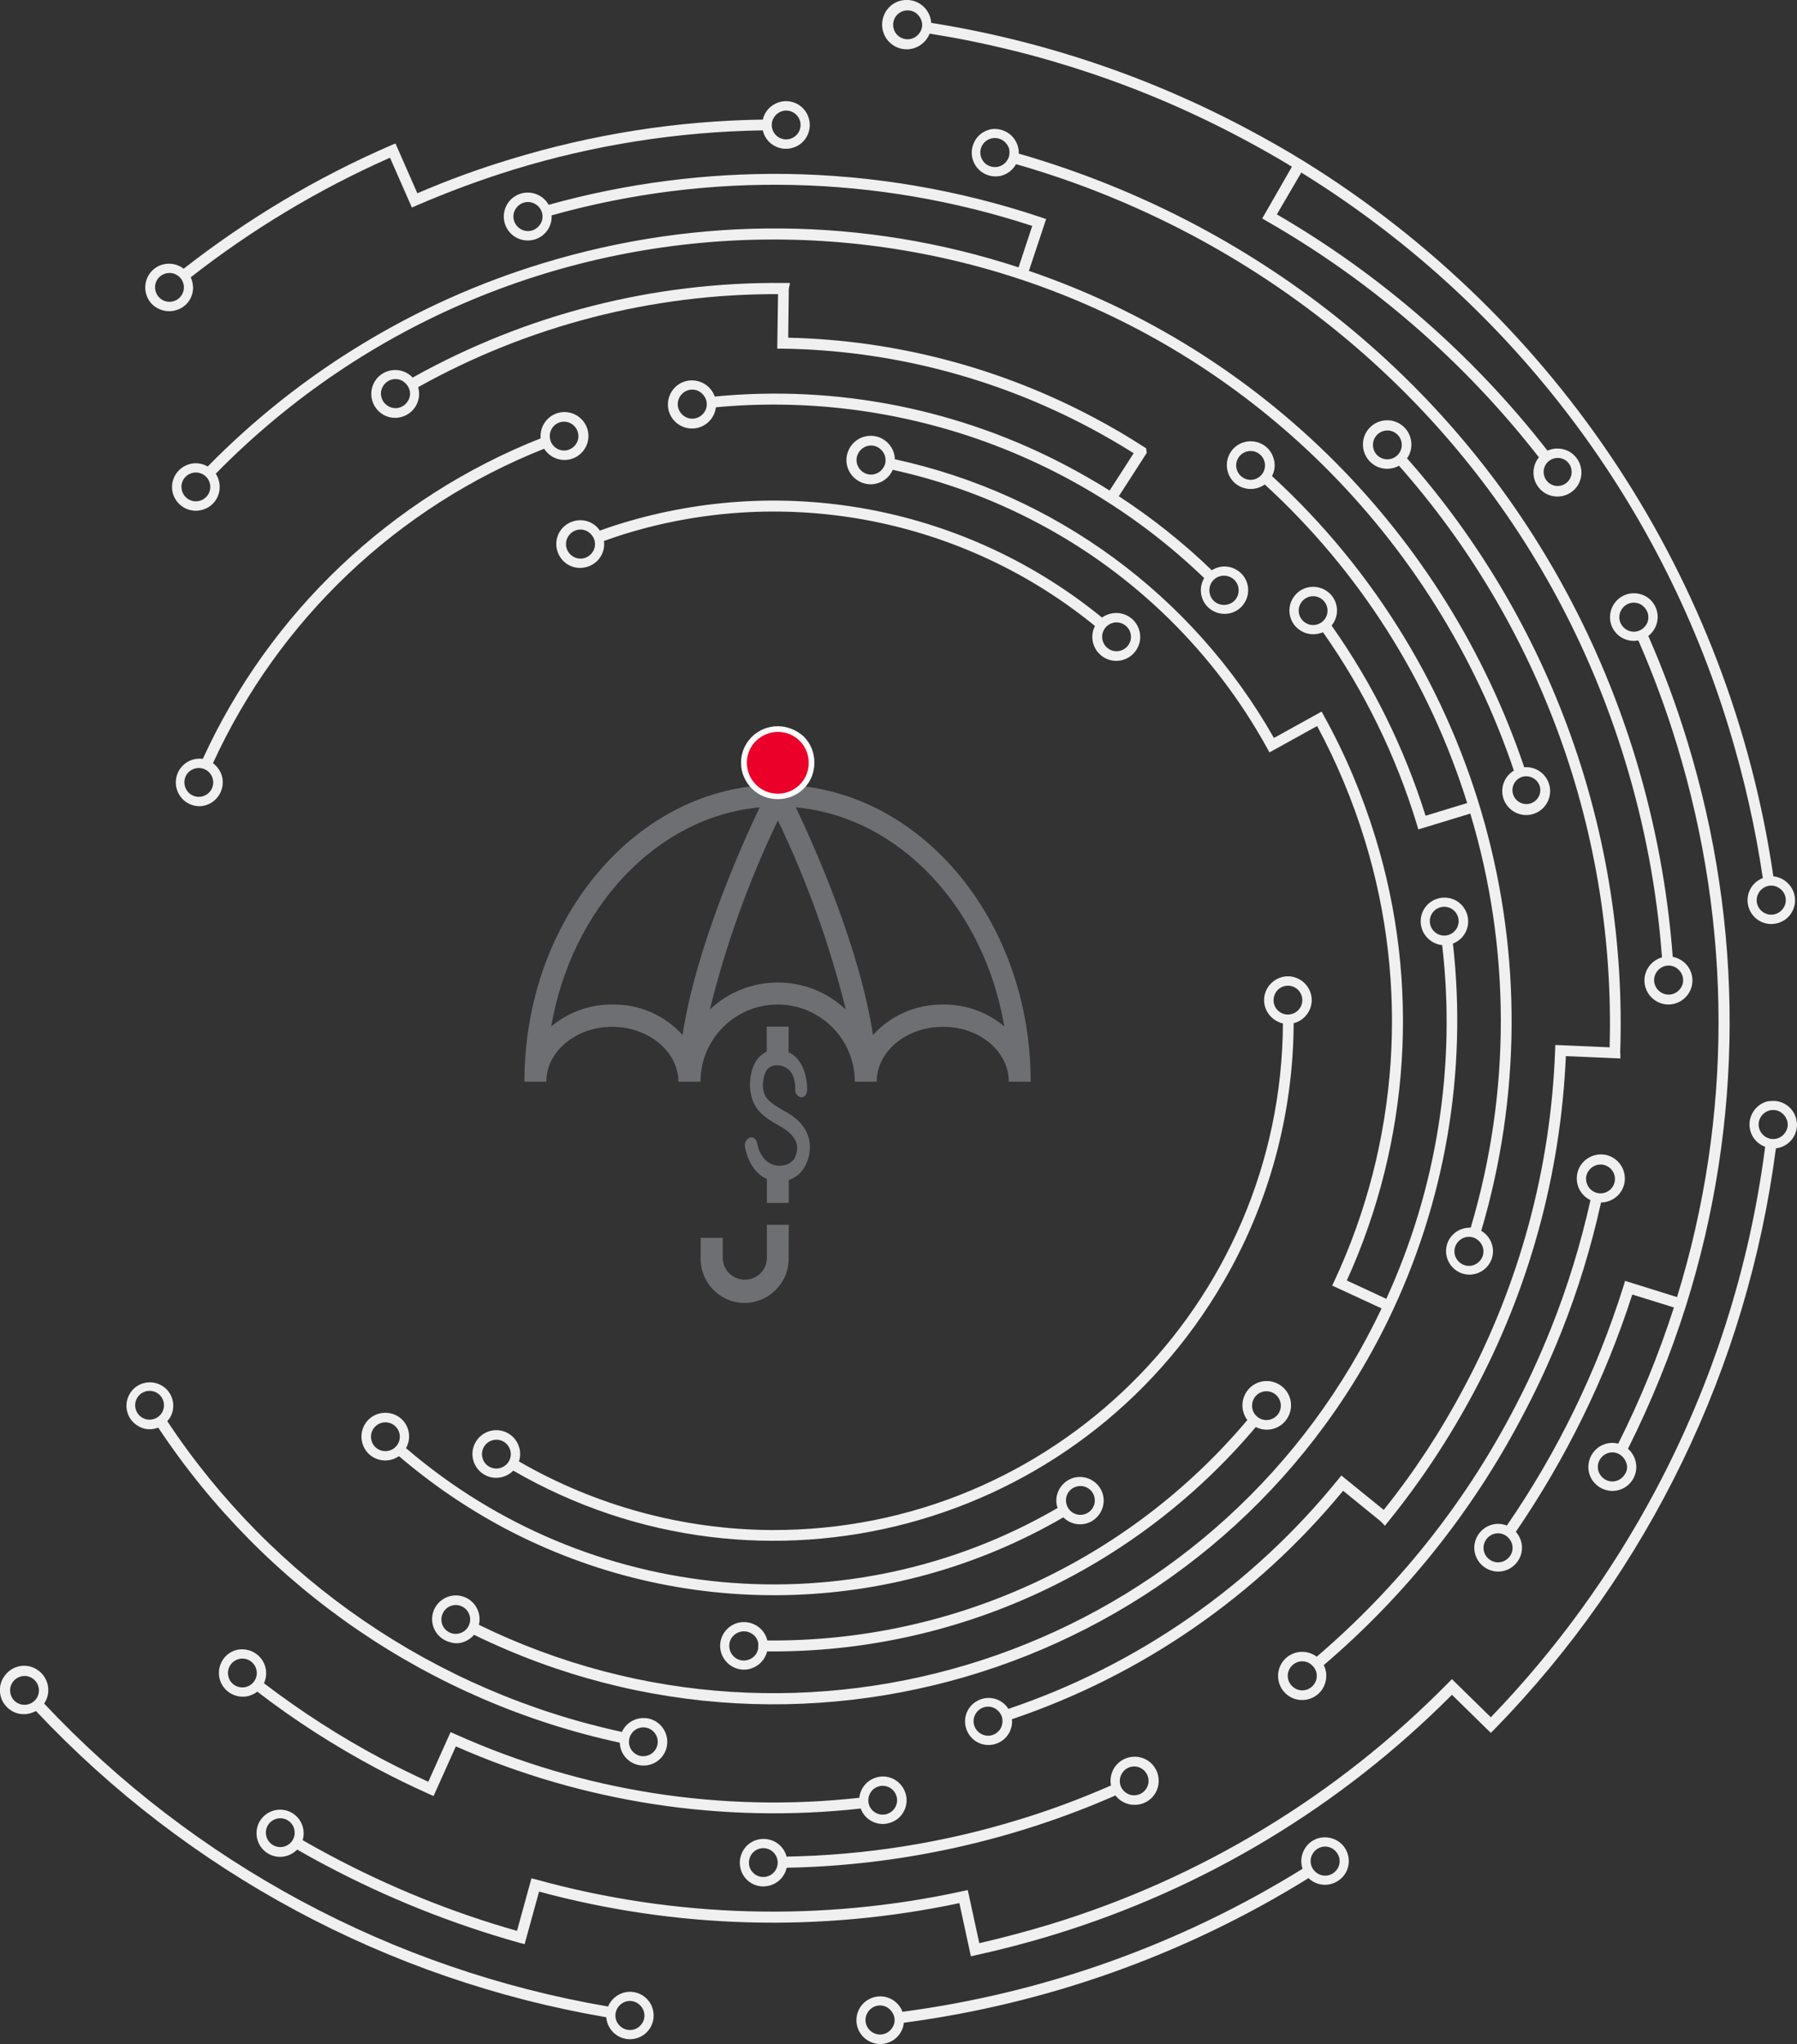 <?xml version="1.0" encoding="utf-8"?>
<!-- Generator: Adobe Illustrator 26.0.1, SVG Export Plug-In . SVG Version: 6.00 Build 0)  -->
<svg version="1.1" id="Layer_1" xmlns="http://www.w3.org/2000/svg" xmlns:xlink="http://www.w3.org/1999/xlink" x="0px" y="0px"
	 viewBox="0 0 919.7 1045.9" style="enable-background:new 0 0 919.7 1045.9;" xml:space="preserve">
<rect x="0" y="0" width="919.7" height="1045.9" fill="#333333" stroke="none"/>
<style type="text/css">
	.st0{fill:none;}
	.st1{fill:#F0F0F1;}
	.st2{fill:#6E6F72;}
	.st3{fill:#EA0029;}
	.st4{fill:#FFFFFF;}
</style>
<rect x="59.2" y="93.2" class="st0" width="669" height="801"/>
<g id="Mask_Group_38">
	<g id="Group_30662">
		<path id="Path_27865" class="st1" d="M265.6,747.8c2.1-6.4-1.4-13.3-7.8-15.4c-6.4-2.1-13.3,1.4-15.4,7.8s1.4,13.3,7.8,15.4
			c0,0,0,0,0,0c4.4,1.4,9.2,0.2,12.5-3.1c127.2,73.7,290,30.3,363.6-96.9c23.3-40.1,35.6-85.7,35.8-132.1c0.2,0,0.4-0.1,0.6-0.1
			c6.4-2,10.1-8.8,8.1-15.2c-2-6.4-8.8-10.1-15.2-8.1c-6.4,2-10.1,8.8-8.1,15.2c0,0,0,0,0,0c1.3,4.2,4.8,7.4,9.1,8.4
			c-0.8,143.9-118,259.9-261.9,259.2C349.4,782.6,304.9,770.5,265.6,747.8L265.6,747.8z M247,746.2c-1.2-3.9,1-8,4.9-9.2
			c3.9-1.2,8,1,9.2,4.9c1.2,3.9-1,8-4.9,9.2C252.3,752.3,248.1,750.1,247,746.2C247,746.2,247,746.2,247,746.2z M657,504.7
			c3.9-1.2,8,1,9.2,4.9c1.2,3.9-1,8-4.9,9.2c-3.9,1.2-8-1-9.2-4.9l0,0C651,510,653.1,505.9,657,504.7C657,504.7,657,504.7,657,504.7
			z"/>
		<path id="Path_27866" class="st1" d="M404.3,144.8H401c-66.4-0.7-131.8,16-189.8,48.4c-4.6-4.9-12.3-5.2-17.3-0.6
			c-4.9,4.6-5.2,12.3-0.6,17.3s12.3,5.2,17.3,0.6c3.4-3.2,4.7-7.9,3.4-12.4c56.3-31.4,119.7-47.8,184.2-47.6l-0.4,27.9h2.8
			c54.8,0.8,108.6,14.7,157,40.4c7.7,4.1,15.3,8.5,22.6,13.1c-2.9,4.6-9.4,14.6-12.3,19.1c-6.7-4.2-13.5-8.1-20.4-11.8
			c-55.7-29.8-118.9-42.4-181.7-36.3c-2.2-6.4-9.3-9.8-15.7-7.6c-6.4,2.2-9.8,9.3-7.6,15.7c2.2,6.4,9.3,9.8,15.7,7.6
			c4.5-1.6,7.6-5.5,8.2-10.2c92-8.6,183.3,23.3,249.9,87.4c-3.4,5.7-1.6,13.2,4.2,16.6c5.7,3.4,13.2,1.6,16.6-4.2
			c3.4-5.7,1.6-13.2-4.2-16.6c-3.9-2.4-8.9-2.3-12.7,0.2c-14.6-14.1-30.6-26.8-47.6-37.9c1.9-2.9,5.8-8.9,13.8-21.4l0.5-0.8
			l-0.3-2.3l-1.1-0.7c-8.2-5.3-16.7-10.3-25.4-14.9c-48.3-25.7-102-39.8-156.7-41l0.3-24.9L404.3,144.8z M208.7,205.3
			c-2.2,3.5-6.7,4.6-10.2,2.4c-3.5-2.2-4.6-6.7-2.4-10.2c2.2-3.5,6.7-4.6,10.2-2.4c0,0,0,0,0,0c1.5,1,2.6,2.4,3.2,4.1
			C210.2,201.3,209.9,203.5,208.7,205.3z M360.6,210.7c-2.2,3.5-6.7,4.6-10.2,2.4c-3.5-2.2-4.6-6.7-2.4-10.2
			c2.2-3.5,6.7-4.6,10.2-2.4c0,0,0,0,0,0c1.5,1,2.6,2.4,3.2,4.1C362,206.7,361.8,208.9,360.6,210.7z M633.6,299.8
			c1.2,4-0.9,8.2-4.9,9.4s-8.2-0.9-9.4-4.9s0.9-8.2,4.9-9.4c0,0,0,0,0,0C628.2,293.7,632.4,295.9,633.6,299.8z"/>
		<path id="Path_27867" class="st1" d="M799,681.8c8.6-21.6,15.4-43.8,20.4-66.5c6.8-0.1,12.3-5.6,12.2-12.4
			c-0.1-6.8-5.6-12.3-12.4-12.2c-6.8,0.1-12.3,5.6-12.2,12.4c0,4.7,2.8,9,7,11c-5,22.4-11.7,44.3-20.2,65.6
			c-5.9,14.8-12.6,29.3-20.1,43.4c-25.1,47.5-59,89.7-99.8,124.6c-5.5-4.1-13.2-3-17.3,2.4s-3,13.2,2.4,17.3s13.2,3,17.3-2.4
			c2.8-3.8,3.3-8.8,1.2-13c41.4-35.3,75.7-78.2,101.1-126.3C786.2,711.5,793,696.8,799,681.8z M817,596.2c3.9-1.2,8,1,9.2,4.9
			c1.2,3.9-1,8-4.9,9.2c-3.9,1.2-8-1-9.2-4.9l0,0C810.8,601.6,813,597.5,817,596.2C816.9,596.2,816.9,596.2,817,596.2z M672.8,861.4
			c-2.2,3.5-6.7,4.6-10.2,2.4s-4.6-6.7-2.4-10.2c2.2-3.5,6.7-4.6,10.2-2.4c0,0,0,0,0,0c1.5,1,2.6,2.4,3.2,4.1
			C674.2,857.4,674,859.6,672.8,861.4z"/>
		<path id="Path_27868" class="st1" d="M829.2,538.9c3.9-111.7-35.1-220.6-109.1-304.4c0.1-0.2,0.2-0.4,0.4-0.5
			c3.6-5.8,1.8-13.5-4-17.1c-5.8-3.6-13.5-1.8-17.1,4c-3.6,5.8-1.8,13.5,4,17.1c3.8,2.4,8.7,2.5,12.6,0.3
			c72.4,81.9,110.9,188.3,107.8,297.6l-27.8-1.2l-0.1,2.8c-2.2,60.3-18.2,119.4-46.7,172.6c-11.7,22.1-25.4,43-41,62.5L686.5,755
			l-1.8,2.2c-44,54.2-102.5,94.9-168.6,117.2c-3.5-5.6-10.9-7.3-16.6-3.7c-5.6,3.5-7.3,10.9-3.7,16.6c3.5,5.6,10.9,7.3,16.6,3.7
			c3.8-2.4,6-6.8,5.5-11.3c66.3-22.4,125-62.9,169.5-116.9l19.3,15.7l2.1,2.2l2-2.5c16.5-20.4,31-42.4,43.4-65.6
			c28.5-53.1,44.6-112,47.2-172.2l27.9,1.2V538.9z M703,229.8c-1.2-3.9,1-8,4.9-9.2c3.9-1.2,8,1,9.2,4.9c1.2,3.9-1,8-4.9,9.2
			C708.3,235.9,704.1,233.7,703,229.8C703,229.8,703,229.8,703,229.8z M512,884.6c-2.2,3.5-6.7,4.6-10.2,2.4
			c-3.5-2.2-4.6-6.7-2.4-10.2c2.2-3.5,6.7-4.6,10.2-2.4c0,0,0,0,0,0c1.5,1,2.6,2.4,3.2,4.1C513.3,880.6,513.1,882.8,512,884.6
			L512,884.6z"/>
		<path id="Path_27869" class="st1" d="M293.5,266.7c-6.5,1.9-10.2,8.6-8.3,15.1c1.9,6.5,8.6,10.2,15.1,8.3c0.1,0,0.2-0.1,0.3-0.1
			c5.7-1.7,9.3-7.3,8.5-13.2c3.5-1.2,7.1-2.5,10.7-3.6c83-25.5,173.3-7.8,240.6,47.1c-3.1,6-0.7,13.4,5.3,16.5s13.4,0.7,16.5-5.3
			c3.1-6,0.7-13.4-5.3-16.5c-4.2-2.1-9.1-1.7-12.9,1c-68.8-56.1-161-74.2-245.9-48.2c-3.7,1.1-7.4,2.4-11.1,3.7
			C304.1,267.1,298.6,265.2,293.5,266.7z M303.4,282.3c-2.2,3.5-6.7,4.6-10.2,2.4c-3.5-2.2-4.6-6.7-2.4-10.2
			c2.2-3.5,6.7-4.6,10.2-2.4c0,0,0,0,0,0c1.5,1,2.6,2.4,3.2,4.1C304.8,278.3,304.6,280.5,303.4,282.3L303.4,282.3z M578.5,323.7
			c1.2,3.9-1,8-4.9,9.2c-3.9,1.2-8-1-9.2-4.9c-1.2-3.9,1-8,4.9-9.2l0,0C573.1,317.6,577.3,319.8,578.5,323.7
			C578.4,323.7,578.4,323.7,578.5,323.7z"/>
		<path id="Path_27870" class="st1" d="M105.4,412c6.4-2,10-8.8,8.1-15.2c-0.8-2.5-2.4-4.7-4.5-6.3
			c33.7-73.5,94.4-131.1,169.5-160.9c3.6,5.7,11.1,7.5,16.9,3.9c5.7-3.6,7.5-11.1,3.9-16.9c-3.6-5.7-11.1-7.5-16.9-3.9
			c-3.9,2.5-6.1,6.9-5.7,11.6c-76.6,30.3-138.6,89.1-172.9,164c-6.7-0.9-12.8,3.7-13.7,10.4c-0.9,6.4,3.4,12.4,9.7,13.6
			C101.6,412.7,103.5,412.6,105.4,412z M286.5,216.1c3.9-1.2,8,1,9.2,4.9c1.2,3.9-1,8-4.9,9.2c-3.5,1.1-7.3-0.7-8.8-4l-0.3-0.9l0,0
			C280.5,221.4,282.7,217.3,286.5,216.1L286.5,216.1z M99.6,393.3c3.9-1.2,8,1,9.2,4.9c1.2,3.9-1,8-4.9,9.2c-3.9,1.2-8-1-9.2-4.9
			l0,0C93.5,398.6,95.6,394.5,99.6,393.3C99.5,393.3,99.5,393.3,99.6,393.3z"/>
		<path id="Path_27871" class="st1" d="M236.9,840.3c2.2-0.7,4.2-2,5.7-3.8c173.6,84.8,383,12.8,467.7-160.7
			c29.2-59.9,40.8-126.8,33.3-193c6.3-2.4,9.4-9.4,7-15.7c-2.4-6.3-9.4-9.4-15.7-7c-6.3,2.4-9.4,9.4-7,15.7c0,0,0,0,0,0
			c1.7,4.3,5.6,7.3,10.2,7.8c7.2,61.8-2.7,124.4-28.6,181l-20.2-9.4c32.4-71.3,37.6-152,14.6-226.8c-6.6-21.5-15.3-42.2-26.2-61.9
			l-1.3-2.4l-24.4,13.5c-41.5-73-112-124.8-194-142.6c-0.2-6.8-5.9-12.2-12.7-12c0,0-0.1,0-0.1,0c-6.8,0.2-12.2,6-12,12.8
			c0.2,6.8,6,12.2,12.8,12c4.8-0.2,9-3,10.9-7.4c26,5.7,51.1,14.9,74.6,27.4c49.3,26.1,89.9,66,116.9,114.8l1.3,2.4l24.4-13.5
			c10,18.6,18.2,38.2,24.4,58.4c22.9,74.5,17.4,154.8-15.5,225.4l-1.2,2.5l25.3,11.7c-2.3,4.8-4.7,9.6-7.2,14.3
			c-87,163.7-288.2,229-454.8,147.6c1.6-6.5-2.4-13.1-8.9-14.7c-6.5-1.6-13.1,2.4-14.7,8.9c-1.6,6.5,2.4,13.1,8.9,14.7
			C232.5,841,234.8,841,236.9,840.3L236.9,840.3z M452.1,239.3c-2.2,3.5-6.7,4.6-10.2,2.4c-3.5-2.2-4.6-6.7-2.4-10.2
			c2.2-3.5,6.7-4.6,10.2-2.4c0,0,0,0,0,0c1.5,1,2.6,2.4,3.2,4.1C453.5,235.3,453.3,237.5,452.1,239.3L452.1,239.3z M732.1,473.5
			c-1.2-3.9,1-8,4.9-9.2c3.9-1.2,8,1,9.2,4.9c1.2,3.9-1,8-4.9,9.2C737.5,479.6,733.3,477.4,732.1,473.5
			C732.2,473.5,732.2,473.5,732.1,473.5z M231.1,821.6c3.9-1.2,8,1,9.2,4.9c1.2,3.9-1,8-4.9,9.2c-3.9,1.2-8-1-9.2-4.9
			C225.1,826.9,227.2,822.8,231.1,821.6C231.1,821.6,231.1,821.6,231.1,821.6L231.1,821.6z"/>
		<path id="Path_27872" class="st1" d="M80.1,730.8l0.9-0.3c54.7,82.5,139.5,140.3,236.2,161.2c0.2,6.7,5.9,12,12.6,11.7
			c6.7-0.2,12-5.9,11.7-12.6s-5.9-12-12.6-11.7c-4.6,0.2-8.7,2.9-10.6,7.1c-95.3-20.6-178.8-77.7-232.7-159c0.5-0.6,1-1.2,1.4-1.8
			c3.4-5.7,1.5-13.1-4.2-16.4c-5.7-3.4-13.1-1.5-16.4,4.2c-3.4,5.7-1.5,13.1,4.2,16.4C73.4,731.4,76.8,731.8,80.1,730.8L80.1,730.8z
			 M327.1,884.2c3.9-1.2,8,1,9.2,4.9c1.2,3.9-1,8-4.9,9.2c-3.9,1.2-8-1-9.2-4.9l0,0C321.1,889.5,323.2,885.4,327.1,884.2
			C327.1,884.2,327.1,884.2,327.1,884.2z M74.4,712c3.9-1.2,8,1,9.2,4.9c1.2,3.9-1,8-4.9,9.2c-3.9,1.2-8-1-9.2-4.9l0,0
			C68.3,717.3,70.5,713.2,74.4,712z"/>
		<path id="Path_27873" class="st1" d="M674.6,940.6c-6.4,2-10,8.8-8.1,15.2c0,0.2,0.1,0.3,0.2,0.4
			c-62.3,38.6-132.1,63.6-204.8,73.2c-2.4-6.3-9.4-9.5-15.7-7.1c-6.3,2.4-9.5,9.4-7.1,15.7c2.4,6.3,9.4,9.5,15.7,7.1
			c4.3-1.6,7.3-5.5,7.8-10.1c73.5-9.7,144.1-34.9,207.1-74c4.8,4.7,12.5,4.5,17.2-0.3c4.7-4.8,4.5-12.5-0.3-17.2
			C683.4,940.5,678.9,939.4,674.6,940.6L674.6,940.6z M456.7,1037.5c-2.2,3.5-6.7,4.6-10.2,2.4s-4.6-6.7-2.4-10.2
			c2.2-3.5,6.7-4.6,10.2-2.4c0,0,0,0,0,0c1.5,1,2.6,2.4,3.2,4.1C458.2,1033.5,457.9,1035.7,456.7,1037.5L456.7,1037.5z M684.5,956.2
			c-2.2,3.5-6.7,4.6-10.2,2.4s-4.6-6.7-2.4-10.2c2.2-3.5,6.7-4.6,10.2-2.4c0,0,0,0,0,0c1.5,1,2.6,2.4,3.2,4.1
			C685.9,952.2,685.7,954.4,684.5,956.2z"/>
		<path id="Path_27874" class="st1" d="M318.9,1019.7c-3.5,1.1-6.3,3.7-7.7,7c-110.5-18.9-211.8-73.3-288.6-155
			c0.1-0.2,0.2-0.3,0.3-0.5c3.6-5.8,1.7-13.4-4.1-17l0,0c-5.8-3.6-13.3-1.8-16.9,4c0,0-0.1,0.1-0.1,0.1l0,0c-3.6,5.8-1.8,13.4,4,17
			c3.8,2.4,8.6,2.4,12.6,0.2c77.7,82.6,180.1,137.6,291.9,156.7c0.5,6.7,6.3,11.7,13,11.2c6.7-0.5,11.7-6.3,11.2-13
			c-0.5-6.7-6.3-11.7-13-11.2C320.7,1019.3,319.8,1019.4,318.9,1019.7L318.9,1019.7z M5.5,867.1c-1.2-3.9,1-8,4.9-9.2
			c3.9-1.2,8,1,9.2,4.9l0,0l0,0c1.2,3.9-1,8-4.9,9.2C10.8,873.2,6.6,871,5.5,867.1z M328.7,1035.2c-2.2,3.5-6.7,4.6-10.2,2.4
			s-4.6-6.7-2.4-10.2c2.2-3.5,6.7-4.6,10.2-2.4c0,0,0,0,0,0c1.5,1,2.6,2.4,3.2,4.1C330.1,1031.2,329.9,1033.4,328.7,1035.2
			L328.7,1035.2z"/>
		<path id="Path_27875" class="st1" d="M120.5,844.4c-6.4,2-9.9,8.9-7.9,15.3c2,6.3,8.7,9.8,15,8c1.5-0.5,2.9-1.2,4.1-2.1
			c19.2,14.8,39.7,27.9,61.1,39.3c8.7,4.6,17.7,9,26.6,13l2.5,1.1l11.4-25.4c65.1,28.7,136.5,39.6,207.2,31.8
			c2.3,6.3,9.3,9.5,15.6,7.1c6.3-2.3,9.5-9.3,7.1-15.6s-9.3-9.5-15.6-7.1c-4.3,1.6-7.3,5.5-7.8,10.1c-70.6,7.8-141.9-3.4-206.7-32.5
			l-2.5-1.1l-11.4,25.4c-8-3.7-16-7.6-23.8-11.7c-21.1-11.2-41.3-24.2-60.3-38.7c2.8-6.1,0.2-13.3-5.9-16.2
			C126.4,843.8,123.3,843.6,120.5,844.4L120.5,844.4z M449.6,914.1c3.9-1.2,8,1,9.2,4.9c1.2,3.9-1,8-4.9,9.2c-3.9,1.2-8-1-9.2-4.9
			l0,0C443.6,919.4,445.7,915.3,449.6,914.1C449.6,914.1,449.6,914.1,449.6,914.1z M117,858.2c-1.2-3.9,1-8,4.9-9.2
			c3.9-1.2,8,1,9.2,4.9c1.2,3.9-1,8-4.9,9.2C122.3,864.3,118.1,862.1,117,858.2C117,858.2,117,858.2,117,858.2z"/>
		<path id="Path_27876" class="st1" d="M208.9,731.6c-1.9-6.5-8.7-10.1-15.2-8.2c-6.5,1.9-10.1,8.7-8.2,15.2
			c1.9,6.5,8.7,10.1,15.2,8.2c1.2-0.4,2.4-1,3.5-1.7c16.6,14.2,34.6,26.5,53.9,36.8c89.9,47.7,198.1,45.6,286.1-5.5
			c4.7,4.7,12.4,4.8,17.1,0c4.7-4.7,4.8-12.4,0-17.1c-4.7-4.7-12.4-4.8-17.1,0c-3.2,3.2-4.4,7.8-3,12.1c0,0.1,0.1,0.1,0.1,0.2
			c-106.4,61.8-240.2,49.5-333.5-30.6C209.4,738.2,209.8,734.8,208.9,731.6z M550.8,760.7c3.9-1.2,8,1,9.2,4.9c1.2,3.9-1,8-4.9,9.2
			c-3.9,1.2-8-1-9.2-4.9C544.7,766,546.8,761.9,550.8,760.7C550.7,760.7,550.7,760.7,550.8,760.7z M190.2,737.3
			c-1.2-3.9,1-8,4.9-9.2c3.9-1.2,8,1,9.2,4.9c1.2,3.9-1,8-4.9,9.2C195.5,743.4,191.3,741.2,190.2,737.3
			C190.2,737.3,190.2,737.3,190.2,737.3z"/>
		<path id="Path_27877" class="st1" d="M90.2,158.7c6.4-1.9,10-8.5,8.1-14.9c0,0,0-0.1,0-0.1c-0.2-0.6-0.4-1.2-0.7-1.8
			c31.3-24.5,65.6-45.1,102-61.2l11.2,25.5l2.5-1.1c16.2-7,32.7-13.1,49.5-18.3c41.4-12.7,84.3-19.4,127.6-20.1
			c0.1,0.3,0.1,0.5,0.2,0.8c1.9,6.4,8.7,10.1,15.2,8.1c6.4-1.9,10.1-8.7,8.1-15.2c-1.9-6.4-8.7-10.1-15.2-8.1
			c-4.2,1.3-7.3,4.6-8.3,8.9c-43.8,0.6-87.3,7.5-129.2,20.3c-16.2,4.9-32.1,10.7-47.6,17.4l-11.2-25.5l-2.6,1.1
			c-37.8,16.4-73.3,37.6-105.8,63c-5.3-4.1-13-3.2-17.1,2.1c-4.1,5.3-3.2,13,2.1,17.1C82.3,159.1,86.4,159.9,90.2,158.7z
			 M400.2,56.9c3.9-1.2,8,1,9.2,4.9s-1,8-4.9,9.2c-3.9,1.2-8-1-9.2-4.9l0,0C394.1,62.3,396.3,58.2,400.2,56.9
			C400.2,56.9,400.2,56.9,400.2,56.9z M84.6,140c3.9-1.2,8,1,9.2,4.9c1.2,3.9-1,8-4.9,9.2c-3.9,1.2-8-1-9.2-4.9l0,0
			C78.5,145.3,80.6,141.2,84.6,140C84.5,140,84.5,140,84.6,140z"/>
		<path id="Path_27878" class="st1" d="M103.8,260.8c6.4-1.9,10.1-8.7,8.1-15.2c0,0,0,0,0,0c-0.3-1.1-0.8-2.2-1.5-3.2
			C265,84.8,518.2,82.3,676,236.9c44.8,44,78.7,97.9,98.8,157.4c-5.8,3.5-7.7,11-4.2,16.8c3.5,5.8,11,7.7,16.8,4.2s7.7-11,4.2-16.8
			c-2.4-4-6.8-6.3-11.5-5.9c-40.4-119.5-134.1-213.3-253.5-254l8.8-26.5l-2.6-0.9C490.7,97.1,446.6,89.6,402.2,89
			c-41-0.5-81.9,4.8-121.4,15.8c-3.3-5.9-10.8-8-16.7-4.7s-8,10.8-4.7,16.7c3.3,5.9,10.8,8,16.7,4.7c0,0,0,0,0,0
			c4.1-2.3,6.5-6.7,6.2-11.3c80.7-22.6,166.3-20.7,246,5.4l-7,21.2c-78.6-25.7-163-26.7-243.8-2c-64.9,19.8-123.7,55.5-171.2,103.9
			c-5.8-3.4-13.2-1.4-16.6,4.4s-1.4,13.2,4.4,16.6C97.1,261.4,100.5,261.8,103.8,260.8z M788.1,402.5c1,3.8-1.3,7.7-5.1,8.7
			c-3.8,1-7.7-1.3-8.7-5.1c-1-3.8,1.3-7.7,5.1-8.7C783.2,396.5,787.1,398.8,788.1,402.5z M276.5,114.7c-2.2,3.5-6.7,4.6-10.2,2.4
			c-3.5-2.2-4.6-6.7-2.4-10.2c2.2-3.5,6.7-4.6,10.2-2.4c0,0,0,0,0,0c3.5,2.1,4.6,6.6,2.5,10.1C276.6,114.7,276.6,114.7,276.5,114.7z
			 M98.1,242.1c3.9-1.2,8,1,9.2,4.9c1.2,3.9-1,8-4.9,9.2c-3.9,1.2-8-1-9.2-4.9l0,0C92,247.4,94.1,243.3,98.1,242.1
			C98,242.1,98,242.1,98.1,242.1z"/>
		<path id="Path_27879" class="st1" d="M377.2,830.5c-6.4,2-10.1,8.8-8.1,15.2c2,6.4,8.8,10.1,15.2,8.1c4.1-1.3,7.3-4.6,8.3-8.8
			c96.3,0.9,188-41.2,250.1-114.8c6.1,3.1,13.6,0.7,16.7-5.5c3.1-6.1,0.7-13.6-5.5-16.7c-6.1-3.1-13.6-0.7-16.7,5.5
			c-2.1,4.2-1.7,9.3,1.2,13.1c-61,72.4-151.1,113.7-245.7,112.8c-0.1-0.3-0.1-0.5-0.2-0.8C390.5,832.2,383.7,828.6,377.2,830.5z
			 M646,712.2c3.9-1.2,8,1,9.2,4.9c1.2,3.9-1,8-4.9,9.2c-3.9,1.2-8-1-9.2-4.9C640,717.5,642.1,713.4,646,712.2
			C646,712.2,646,712.2,646,712.2z M387.1,846.1c-2.2,3.5-6.8,4.6-10.3,2.5c-3.5-2.2-4.6-6.8-2.5-10.3c2.2-3.5,6.8-4.6,10.3-2.5
			c1.9,1.1,3.2,3,3.5,5.2l-0.1,2.8C387.8,844.6,387.5,845.4,387.1,846.1z"/>
		<path id="Path_27880" class="st1" d="M505.8,66.5c-6.4,2-9.9,8.9-7.9,15.3c2,6.3,8.7,9.8,15,8c2.8-0.9,5.3-2.8,6.8-5.3
			c0.1-0.2,0.2-0.3,0.3-0.5c31.2,8.9,61.3,21.1,90,36.3c107.4,57.1,186.2,152.7,221.7,269c10,32.7,16.4,66.5,18.9,100.6h-0.1
			c-6.5,1.9-10.3,8.7-8.4,15.2c1.9,6.5,8.7,10.3,15.2,8.4c6.5-1.9,10.3-8.7,8.4-15.2c-1.3-4.5-5-7.8-9.6-8.7
			c-2.6-34.6-9-68.7-19.1-101.9c-36-117.8-115.7-214.5-224.5-272.3c-29-15.4-59.5-27.7-91.1-36.8c0.2-6.7-5-12.3-11.7-12.6l0,0
			C508.3,65.9,507,66.1,505.8,66.5z M860.3,505.4c-2.2,3.5-6.7,4.6-10.2,2.4s-4.6-6.7-2.4-10.2c2.2-3.5,6.7-4.6,10.2-2.4
			c0,0,0,0,0,0c1.5,1,2.6,2.4,3.2,4.1C861.7,501.4,861.5,503.6,860.3,505.4z M515.5,82c-2.2,3.5-6.7,4.5-10.2,2.4l0,0
			c-3.5-2.1-4.6-6.7-2.5-10.2c2.1-3.5,6.7-4.6,10.2-2.5c0.1,0,0.1,0.1,0.2,0.1l0,0c1.5,1,2.6,2.4,3.2,4.1
			C516.9,78,516.7,80.2,515.5,82z"/>
		<path id="Path_27881" class="st1" d="M651.8,234.5c-1.9-6.5-8.7-10.1-15.2-8.2c-6.5,1.9-10.1,8.7-8.2,15.2
			c1.9,6.5,8.7,10.1,15.2,8.2c1.3-0.4,2.6-1,3.7-1.8c48.3,44.2,84.1,100.5,103.6,163l-21.3,6.5c-10.9-34.7-27.1-67.6-48.1-97.3
			c4.3-5.2,3.5-12.9-1.7-17.1s-12.9-3.5-17.1,1.7c-4.3,5.2-3.5,12.9,1.7,17.1c3.2,2.6,7.4,3.4,11.3,2.2c0.5-0.1,1-0.3,1.4-0.5
			c21.1,30,37.3,63.1,48,98.2l0.8,2.7l26.6-8.1c20.8,69.1,20.8,142.8,0.2,211.9c-6.6-0.3-12.3,4.8-12.6,11.4
			c-0.3,6.6,4.8,12.3,11.4,12.6c6.6,0.3,12.3-4.8,12.6-11.4c0.2-4.5-2.1-8.7-6-11c41-138.6-0.6-288.5-107.1-386.2
			C652.5,240.8,652.8,237.5,651.8,234.5z M665,314.6c-1.2-3.9,1-8,4.9-9.2c3.9-1.2,8,1,9.2,4.9c1.2,3.9-1,8-4.9,9.2
			C670.4,320.7,666.2,318.5,665,314.6C665.1,314.6,665.1,314.6,665,314.6z M633,240.3c-1.2-3.9,1-8,4.9-9.2c3.9-1.2,8,1,9.2,4.9
			c1.2,3.9-1,8-4.9,9.2C638.4,246.4,634.2,244.2,633,240.3C633.1,240.3,633.1,240.3,633,240.3z M758.1,644.2
			c-2.2,3.5-6.7,4.6-10.2,2.4s-4.6-6.7-2.4-10.2c2.2-3.5,6.7-4.6,10.2-2.4c0,0,0,0,0,0c1.5,1,2.6,2.4,3.2,4.1
			C759.5,640.2,759.3,642.4,758.1,644.2z"/>
		<path id="Path_27882" class="st1" d="M394.3,964.7c4.2-1.3,7.4-4.7,8.3-9c58-1.1,115.2-13.7,168.3-37c4.1,5.4,11.9,6.4,17.3,2.3
			s6.4-11.9,2.3-17.3s-11.9-6.4-17.3-2.3c-3.7,2.8-5.5,7.6-4.6,12.2c-15.5,6.8-31.3,12.7-47.5,17.6c-38.5,11.8-78.4,18.1-118.6,18.8
			c0-0.2-0.1-0.4-0.1-0.6c-2-6.4-8.9-9.9-15.3-7.9c-6.3,2-9.8,8.7-8,15c1.8,6.4,8.4,10.1,14.8,8.3
			C394.1,964.8,394.2,964.8,394.3,964.7L394.3,964.7z M578.3,904.2c3.9-1.2,8,1,9.2,4.9c1.2,3.9-1,8-4.9,9.2c-3.9,1.2-8-1-9.2-4.9
			l0,0C572.3,909.5,574.5,905.4,578.3,904.2z M388.5,946c3.9-1.2,8,1,9.2,4.9c1.2,3.9-1,8-4.9,9.2c-3.9,1.2-8-1-9.2-4.9l0,0
			C382.5,951.3,384.6,947.2,388.5,946C388.5,946,388.5,946,388.5,946z"/>
		<path id="Path_27883" class="st1" d="M832.6,304.1c-6.4,2-10,8.8-8.1,15.2c1.8,6,7.9,9.6,14,8.4c7.6,17.4,14.2,35.2,19.7,53.3
			c28.4,93,28.5,190.7,0.1,282.7l-26.6-8.3l-0.8,2.7c-13.7,43.6-33.8,84.9-59.7,122.5c-6.2-2.5-13.3,0.6-15.8,6.9
			c-2.5,6.2,0.6,13.3,6.9,15.8c6.2,2.5,13.3-0.6,15.8-6.9c1.7-4.3,0.8-9.1-2.3-12.6c25.6-37.4,45.7-78.3,59.6-121.4l21.3,6.6
			c-7.7,23.9-17.2,47.2-28.5,69.7c-6.6-1.7-13.2,2.3-14.9,8.9c-1.7,6.6,2.3,13.2,8.9,14.9c6.6,1.7,13.2-2.3,14.9-8.9
			c1.1-4.5-0.4-9.2-3.9-12.3c11.8-23.6,21.8-48.1,29.7-73.2c29.5-93.9,29.8-193.7,0.7-288.7c-5.6-18.4-12.3-36.4-20-54
			c5.3-4.1,6.4-11.7,2.3-17.1C842.9,304.3,837.5,302.6,832.6,304.1L832.6,304.1z M773,795.9c-2.2,3.5-6.7,4.6-10.2,2.4
			s-4.6-6.7-2.4-10.2c2.2-3.5,6.7-4.6,10.2-2.4c0,0,0,0,0,0c1.5,1,2.6,2.4,3.2,4.1C774.4,791.9,774.2,794.1,773,795.9L773,795.9z
			 M831.5,754.5c-2.2,3.5-6.7,4.6-10.2,2.4s-4.6-6.7-2.4-10.2c2.2-3.5,6.7-4.6,10.2-2.4c0,0,0,0,0,0c1.5,1,2.6,2.4,3.2,4.1
			C833.1,750.5,832.8,752.7,831.5,754.5z M842.5,319.7c-2.2,3.5-6.7,4.6-10.2,2.4s-4.6-6.7-2.4-10.2c2.2-3.5,6.7-4.6,10.2-2.4
			c0,0,0,0,0,0c1.5,1,2.6,2.4,3.2,4.1C843.9,315.7,843.7,317.9,842.5,319.7z"/>
		<path id="Path_27884" class="st1" d="M907.6,448.4C885.5,297,797.6,163.2,667.5,82.6c-9.4-5.8-19.1-11.3-28.9-16.5
			c-50.6-27-105.4-45.4-162-54.4c-0.5-7-6.5-12.2-13.5-11.7S451,6.6,451.5,13.5c0.5,7,6.5,12.2,13.5,11.7c4.8-0.4,9-3.5,10.8-8
			C531.8,26.1,586,44.3,636,71c8.5,4.5,17,9.3,25.2,14.3L646,111.8l2.4,1.4c53.8,30.8,101.1,71.9,139.2,120.8
			c-4.3,5.3-3.5,13,1.7,17.3s13,3.5,17.3-1.7c4.3-5.3,3.5-13-1.7-17.3c-3.6-3-8.7-3.6-12.9-1.7c-38-48.8-85-89.8-138.5-120.9
			L666,88.3C771.3,153.4,849.1,254.6,885,373c7.6,25,13.4,50.5,17.2,76.3c-6.3,2.4-9.4,9.4-7,15.7c2.4,6.3,9.4,9.4,15.7,7
			c6.3-2.4,9.4-9.4,7-15.7c0,0,0,0,0,0C916.2,452,912.3,448.9,907.6,448.4L907.6,448.4z M470.8,16.6c-2.2,3.5-6.7,4.5-10.2,2.4l0,0
			c-3.5-2.2-4.5-6.7-2.4-10.2l0,0c2.2-3.5,6.7-4.5,10.2-2.4l0,0c1.5,1,2.6,2.4,3.2,4.1C472.3,12.6,472,14.8,470.8,16.6z
			 M804.1,239.6c1.1,3.8-1.2,7.8-5,8.8c-3.8,1.1-7.8-1.2-8.8-5c-1.1-3.8,1.2-7.8,5-8.8c0,0,0,0,0,0c3.8-1.1,7.7,1.1,8.8,4.9
			C804.1,239.5,804.1,239.6,804.1,239.6z M912.8,464.5c-2.2,3.5-6.7,4.6-10.2,2.4s-4.6-6.7-2.4-10.2c2.2-3.5,6.7-4.6,10.2-2.4
			c0,0,0,0,0,0c3.5,2.1,4.6,6.6,2.5,10.1C912.8,464.5,912.8,464.5,912.8,464.5z"/>
		<path id="Path_27885" class="st1" d="M904,563.7c-6.4,2-10,8.8-8.1,15.2c1.1,3.7,3.9,6.6,7.5,7.9c-7.9,61.4-26.9,120.9-56,175.6
			c-22.6,42.5-51,81.7-84.4,116.3l-19.9-19.5l-2,2c-56.6,57.5-126.6,100-203.8,123.5c-11.9,3.6-24,6.8-36.1,9.6l-5.9-27.2l-2.7,0.6
			c-72,15.7-146.8,13.7-217.9-5.9l-2.7-0.7l-7.4,26.9c-33.1-9.4-65.2-22.4-95.6-38.6c-4.7-2.5-9.4-5.1-14.1-7.8
			c1.9-6.4-1.6-13.1-8-15.1c-6.4-1.9-13.1,1.6-15.1,8c-1.9,6.4,1.6,13.1,8,15.1c4.4,1.3,9.1,0.1,12.3-3.2c4.7,2.7,9.5,5.4,14.3,7.9
			c31.6,16.8,64.9,30.1,99.4,39.8l2.7,0.7l7.4-26.9c70.2,19,143.9,21,215.1,5.9l5.9,27.2l2.7-0.6c13.1-2.9,26.3-6.3,39.3-10.3
			c77.2-23.5,147.3-65.7,204.2-122.9l19.9,19.5l2-2c78.9-80.9,129.3-185.1,143.9-297.1c6.7-0.8,11.5-6.8,10.7-13.5
			s-6.8-11.5-13.5-10.7C905.4,563.4,904.7,563.5,904,563.7z M136.4,939.9c-1.2-3.9,1-8,4.9-9.2c3.9-1.2,8,1,9.2,4.9
			c1.2,3.9-1,8-4.9,9.2C141.8,946,137.6,943.8,136.4,939.9C136.5,939.9,136.5,939.9,136.4,939.9z M913.8,579.3
			c-2.2,3.5-6.7,4.6-10.2,2.4s-4.6-6.7-2.4-10.2c2.2-3.5,6.7-4.6,10.2-2.4c0,0,0,0,0,0c1.5,1,2.6,2.4,3.2,4.1
			C915.3,575.3,915,577.5,913.8,579.3z"/>
	</g>
</g>
<path class="st2" d="M414.1,583.1c-1.3-5.6-5-10.2-11.2-13.8l-1.8-1c-6.3-3.7-9.6-5.7-10.5-10.8c-0.4-3.2,0-6.6,1.6-9.6
	c1-1.8,3.1-2.8,5.2-2.8c2.7-0.1,5.3,1,7.1,3.1c2.7,3.4,2.5,8.8,2.5,9c-0.3,1.9,1,3.8,2.9,4.3c1.8,0.1,3.2-1.6,3.2-3.8
	c0-0.3,0.3-9-4.3-15c-1.9-2.7-4.9-4.6-8.1-5.2v-0.6c-1.9,1.5-4.6,1.3-6.3-0.3v0.9c-3.1,0.7-5.7,2.7-7.4,5.4
	c-3.1,4.9-3.7,11.8-2.8,16.3c1.5,9.1,7.5,12.7,14,16.5l1.8,1c4.3,2.5,7.1,5.7,7.8,8.8c0.4,2.4,0.1,4.7-1,6.8c-1.2,2.7-5.3,4.9-9.9,4
	c-2.8-0.6-7.7-2.8-9.4-11.3c-0.4-2.2-2.1-3.5-3.8-2.9c-1.9,0.9-2.8,2.9-2.4,4.9c1.8,9,6.5,15,13,16.9l6.3,0.6
	c4.9-0.6,9.3-3.5,11.5-8C414.4,592.3,415,587.6,414.1,583.1z"/>
<path class="st2" d="M516.3,553.5h11.2c0-81.6-55.1-148.4-124-151.8v-17.1h-11.2v17.1c-68.8,3.4-123.9,70.2-123.9,151.8h11.2
	c0-15.5,15.2-28.1,33.7-28.1c18.6,0,33.9,12.7,33.9,28.1h11.3c0-21.8,17.7-39.5,39.5-39.5c21.8,0,39.5,17.7,39.5,39.5h11.2
	c0-15.5,15.2-28.1,33.9-28.1C501.3,525.3,516.3,538,516.3,553.5z M363.3,516.6c8.2-33.3,19.9-65.7,34.8-96.8
	c14.9,30.9,26.5,63.5,34.8,96.8C413.4,498.1,382.7,498.1,363.3,516.6z M388.8,413.1c-9.6,20.2-32.5,71.4-39.5,116.5
	c-9.1-10.2-22.2-15.8-35.8-15.6c-11.5-0.1-22.5,3.8-31.4,11.2C292.6,464.7,335.9,418,388.8,413.1z M514,525.2
	c-8.8-7.4-19.9-11.3-31.4-11.2c-13.5-0.1-26.7,5.4-35.8,15.6c-6.9-44.9-29.9-96.3-39.5-116.5C460.4,418,503.7,464.7,514,525.2
	L514,525.2z"/>
<path class="st2" d="M395.1,542.4c3.4-0.9,7.1,0.7,8.5,4v-21.1h-11.2v18.6C393.2,543.3,394.2,542.7,395.1,542.4z"/>
<path class="st2" d="M392.5,597.5v18h11.2v-16.8C400.6,601.3,395.1,601.3,392.5,597.5z"/>
<path class="st2" d="M403.7,626.7h-11.2v16.9c0,6.2-5,11.2-11.3,11.2c-6.3,0-11.3-5-11.3-11.2v-10.2h-11.3v10.2
	c-0.3,12.4,9.6,22.8,21.9,23.1s22.8-9.6,23.1-21.9c0-0.4,0-0.7,0-1.2L403.7,626.7z"/>
<g>
	<path class="st3" d="M398.1,407.7c-4.6,0-9-1.8-12.2-5c-6.8-6.8-6.8-17.7,0-24.4c3.2-3.2,7.7-5,12.2-5s9,1.8,12.2,5
		c3.2,3.2,5,7.7,5,12.2c0,4.6-1.8,9-5,12.2C407,405.8,402.6,407.7,398.1,407.7L398.1,407.7z"/>
	<g>
		<path class="st4" d="M398.1,374.5c4.3,0,8.2,1.6,11.2,4.6c2.9,2.9,4.6,6.9,4.6,11.2c0,4.3-1.6,8.2-4.6,11.2s-6.9,4.6-11.2,4.6
			s-8.2-1.6-11.2-4.6c-6.2-6.2-6.2-16.2,0-22.4C390,376.2,393.9,374.5,398.1,374.5 M398.1,371.6c-4.9,0-9.6,1.8-13.3,5.4
			c-7.4,7.4-7.4,19.1,0,26.5c3.7,3.7,8.4,5.4,13.3,5.4c4.9,0,9.6-1.8,13.3-5.4c3.5-3.5,5.4-8.2,5.4-13.3s-1.9-9.7-5.4-13.3
			C407.6,373.5,402.9,371.6,398.1,371.6L398.1,371.6z"/>
	</g>
</g>
</svg>

